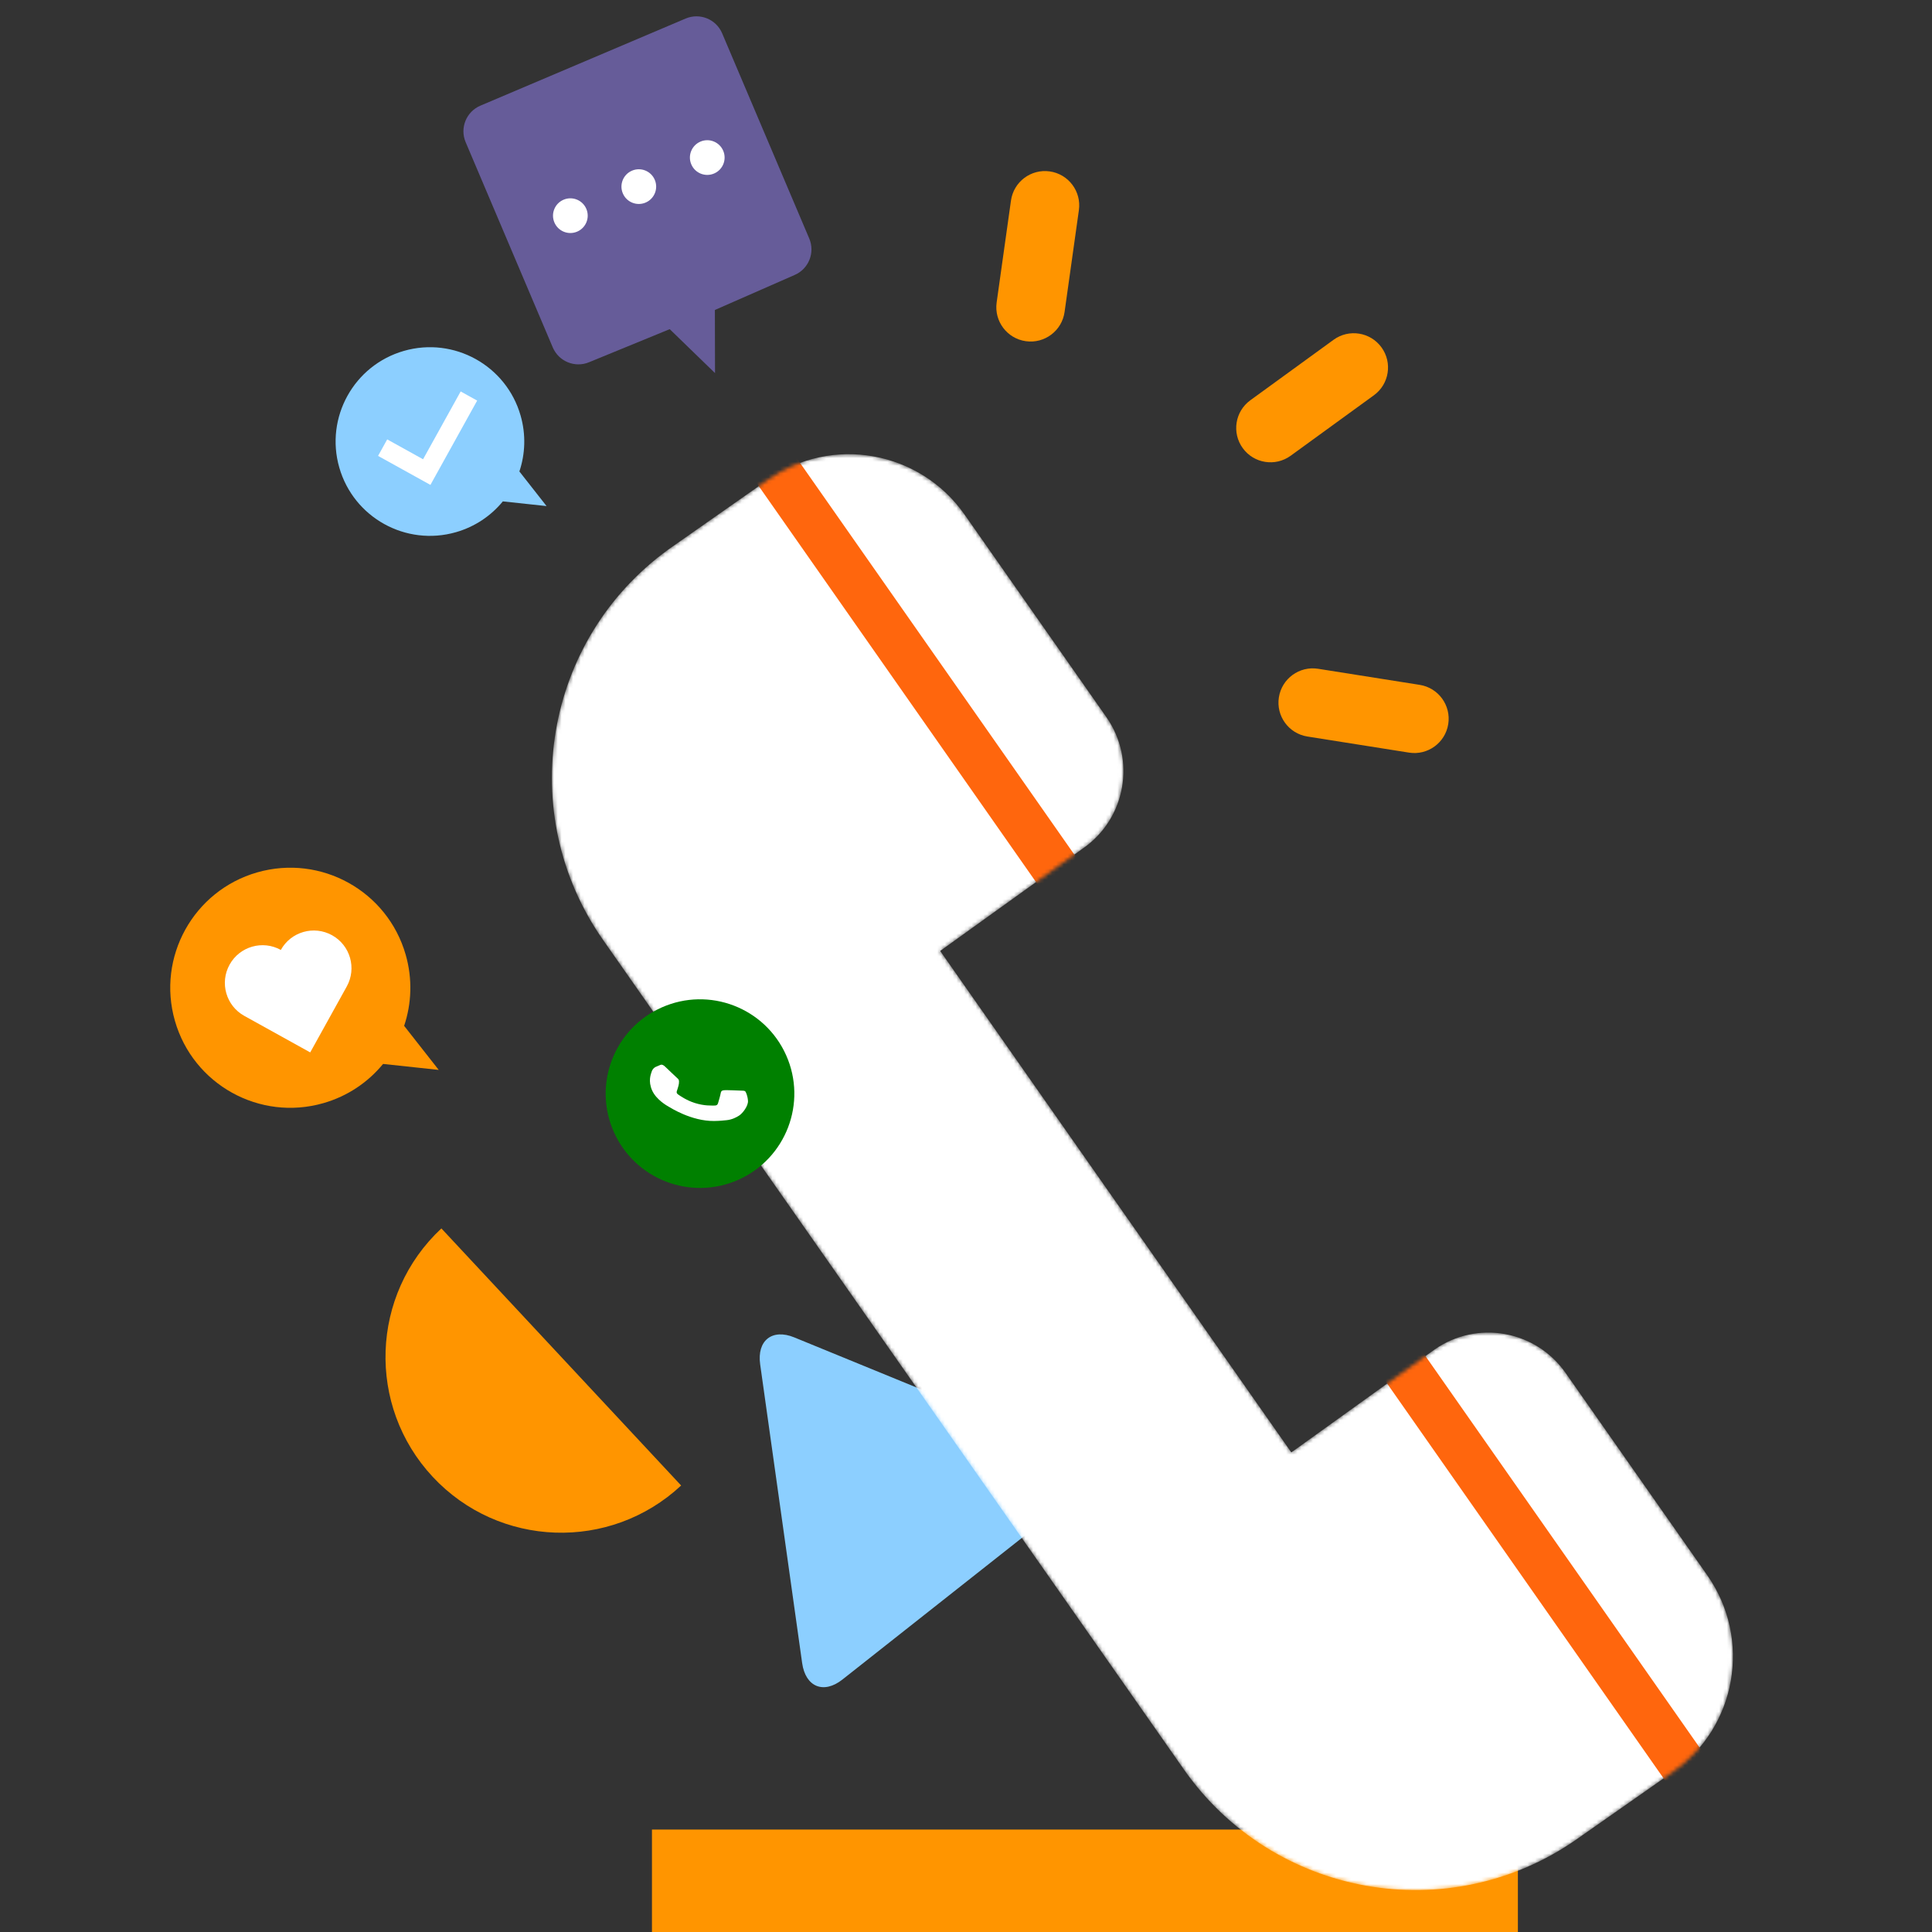 <svg width="504" height="504" viewBox="0 0 504 504" fill="none" xmlns="http://www.w3.org/2000/svg">
<rect x="0" y="0" width="504" height="504" fill="#333333" stroke="none"/>
<g clip-path="url(#clip0_3_833)">
<path fill-rule="evenodd" clip-rule="evenodd" d="M177.685 387.522C159.166 404.792 130.153 403.78 112.881 385.259C95.612 366.739 96.627 337.727 115.146 320.457L177.685 387.522Z" fill="#FF9500"/>
<path fill-rule="evenodd" clip-rule="evenodd" d="M170.076 477.272H395.971V504.111H170.076V477.272Z" fill="#FF9500"/>
<path fill-rule="evenodd" clip-rule="evenodd" d="M280.998 389.809C285.899 385.94 285.182 380.838 279.405 378.47L207.213 348.89C201.439 346.522 197.429 349.688 198.305 355.919L209.255 433.837C210.132 440.075 214.859 442.01 219.757 438.144L280.998 389.809Z" fill="#8CCFFF"/>
<mask id="mask0_3_833" style="mask-type:alpha" maskUnits="userSpaceOnUse" x="143" y="118" width="310" height="376">
<path d="M336.865 378.889L374.23 352.055C385.316 344.292 400.613 347.01 408.396 358.125L445.388 410.955C457.062 427.628 453.045 450.583 436.416 462.227L411.324 479.797C378.065 503.085 332.176 494.931 308.827 461.586L157.336 245.235C134.221 212.223 141.864 166.896 174.29 143.396L175.28 142.691L200.372 125.121C217.001 113.477 239.946 117.554 251.62 134.227L288.612 187.057C296.395 198.172 293.717 213.475 282.631 221.238L245.266 248.072L336.865 378.889Z" fill="white"/>
</mask>
<g mask="url(#mask0_3_833)">
<path d="M336.865 378.889L374.23 352.055C385.316 344.292 400.613 347.01 408.396 358.125L445.388 410.955C457.062 427.628 453.045 450.583 436.416 462.227L411.324 479.797C378.065 503.085 332.176 494.931 308.827 461.586L157.336 245.235C134.221 212.223 141.864 166.896 174.29 143.396L175.28 142.691L200.372 125.121C217.001 113.477 239.946 117.554 251.62 134.227L288.612 187.057C296.395 198.172 293.717 213.475 282.631 221.238L245.266 248.072L336.865 378.889Z" fill="white"/>
<path d="M206.992 118.301L196.915 125.357L438.091 469.791L448.167 462.735L206.992 118.301Z" fill="#FF660D"/>
</g>
<path fill-rule="evenodd" clip-rule="evenodd" d="M67.099 227.578C50.476 232.345 40.864 249.685 45.631 266.308C50.398 282.932 67.738 292.543 84.361 287.776C90.712 285.955 96.039 282.299 99.933 277.548L114.448 279.106L105.427 267.612C107.374 261.809 107.644 255.376 105.829 249.046C101.063 232.424 83.722 222.812 67.099 227.578Z" fill="#FF9500"/>
<path fill-rule="evenodd" clip-rule="evenodd" d="M86.627 243.976C81.877 241.343 75.893 243.059 73.26 247.809C68.511 245.176 62.527 246.892 59.894 251.642C57.261 256.391 58.977 262.375 63.727 265.008L80.926 274.542L90.46 257.342C93.092 252.593 91.376 246.609 86.627 243.976Z" fill="white"/>
<path fill-rule="evenodd" clip-rule="evenodd" d="M273.835 44.712C278.728 45.4 282.137 49.924 281.449 54.816L277.714 81.394C277.026 86.287 272.502 89.696 267.61 89.008C262.717 88.321 259.308 83.797 259.995 78.904L263.731 52.326C264.418 47.434 268.942 44.025 273.835 44.712Z" fill="#FF9500"/>
<path fill-rule="evenodd" clip-rule="evenodd" d="M377.803 188.898C377.03 193.778 372.447 197.107 367.567 196.334L341.058 192.136C336.178 191.363 332.849 186.78 333.622 181.9C334.395 177.02 338.977 173.691 343.858 174.464L370.366 178.662C375.246 179.435 378.576 184.018 377.803 188.898Z" fill="#FF9500"/>
<path fill-rule="evenodd" clip-rule="evenodd" d="M360.387 90.618C363.291 94.615 362.405 100.21 358.408 103.114L336.695 118.889C332.697 121.794 327.103 120.907 324.198 116.91C321.294 112.913 322.18 107.318 326.178 104.414L347.891 88.638C351.888 85.734 357.483 86.62 360.387 90.618Z" fill="#FF9500"/>
<path fill-rule="evenodd" clip-rule="evenodd" d="M178.854 4.84C182.55 3.271 186.817 4.995 188.386 8.691L211.107 62.219C212.676 65.914 210.951 70.182 207.256 71.75L186.491 80.863L186.527 97.329L174.708 85.865L153.728 94.472C150.032 96.04 145.765 94.316 144.197 90.621L121.475 37.092C119.907 33.397 121.631 29.13 125.326 27.561L178.854 4.84Z" fill="#665C99"/>
<path fill-rule="evenodd" clip-rule="evenodd" d="M147.023 52.096C149.322 51.12 151.98 52.192 152.957 54.494C153.934 56.795 152.859 59.452 150.559 60.428C148.257 61.405 145.6 60.333 144.623 58.031C143.646 55.729 144.721 53.073 147.023 52.096ZM164.879 44.517C167.179 43.54 169.836 44.612 170.813 46.914C171.79 49.216 170.715 51.872 168.415 52.848C166.114 53.825 163.456 52.753 162.479 50.452C161.502 48.15 162.577 45.494 164.879 44.517ZM182.735 36.937C185.035 35.961 187.692 37.033 188.669 39.335C189.646 41.636 188.572 44.293 186.272 45.269C183.97 46.246 181.313 45.174 180.336 42.872C179.359 40.57 180.433 37.914 182.735 36.937Z" fill="white"/>
<path fill-rule="evenodd" clip-rule="evenodd" d="M205.086 275.287C210.613 287.7 205.03 302.242 192.617 307.769C180.205 313.295 165.662 307.714 160.135 295.3C154.609 282.888 160.191 268.344 172.604 262.818C185.016 257.292 199.559 262.874 205.086 275.287Z" fill="#008000"/>
<path fill-rule="evenodd" clip-rule="evenodd" d="M193.149 284.503C192.541 284.475 189.557 284.361 189.027 284.398C188.497 284.435 188.128 284.499 188.018 285.145C187.909 285.791 187.454 287.338 187.311 287.8C187.168 288.259 186.897 288.431 186.288 288.403C185.679 288.375 183.842 288.563 181.186 287.715C179.12 287.055 177.395 285.869 176.881 285.499C176.37 285.131 176.51 284.746 176.649 284.387C176.773 284.064 176.887 283.583 177.007 283.183C177.125 282.781 177.116 282.536 177.135 282.131C177.153 281.724 176.941 281.471 176.705 281.277C176.469 281.083 174.383 279.078 173.525 278.266C172.689 277.474 172.337 277.788 172.025 277.909C171.728 278.023 171.395 278.169 171.063 278.317C170.732 278.464 170.248 278.829 170.013 279.529C169.779 280.232 169.029 282.008 170.12 284.458C171.21 286.907 174.048 288.48 174.444 288.702C174.841 288.923 180.339 292.498 186.292 292.432C187.708 292.415 188.772 292.309 189.597 292.217C190.958 292.065 192.02 291.528 192.82 291.017C193.713 290.45 195.228 288.503 195.125 287.155C195.022 285.809 194.578 284.812 194.363 284.66C194.145 284.508 193.757 284.531 193.149 284.503Z" fill="white"/>
<path fill-rule="evenodd" clip-rule="evenodd" d="M105.377 91.534C92.316 95.279 84.764 108.904 88.509 121.965C92.254 135.027 105.879 142.578 118.939 138.833C123.929 137.402 128.115 134.529 131.174 130.797L142.579 132.02L135.492 122.99C137.022 118.43 137.233 113.375 135.807 108.402C132.062 95.341 118.438 87.789 105.377 91.534Z" fill="#8CCFFF"/>
<path fill-rule="evenodd" clip-rule="evenodd" d="M120.173 102.118L124.476 104.503L112.285 126.497L98.625 118.928L101.01 114.624L110.366 119.809L120.173 102.118Z" fill="white"/>
</g>
<defs>
<clipPath id="clip0_3_833">
<rect width="504" height="504" fill="white"/>
</clipPath>
</defs>
</svg>
